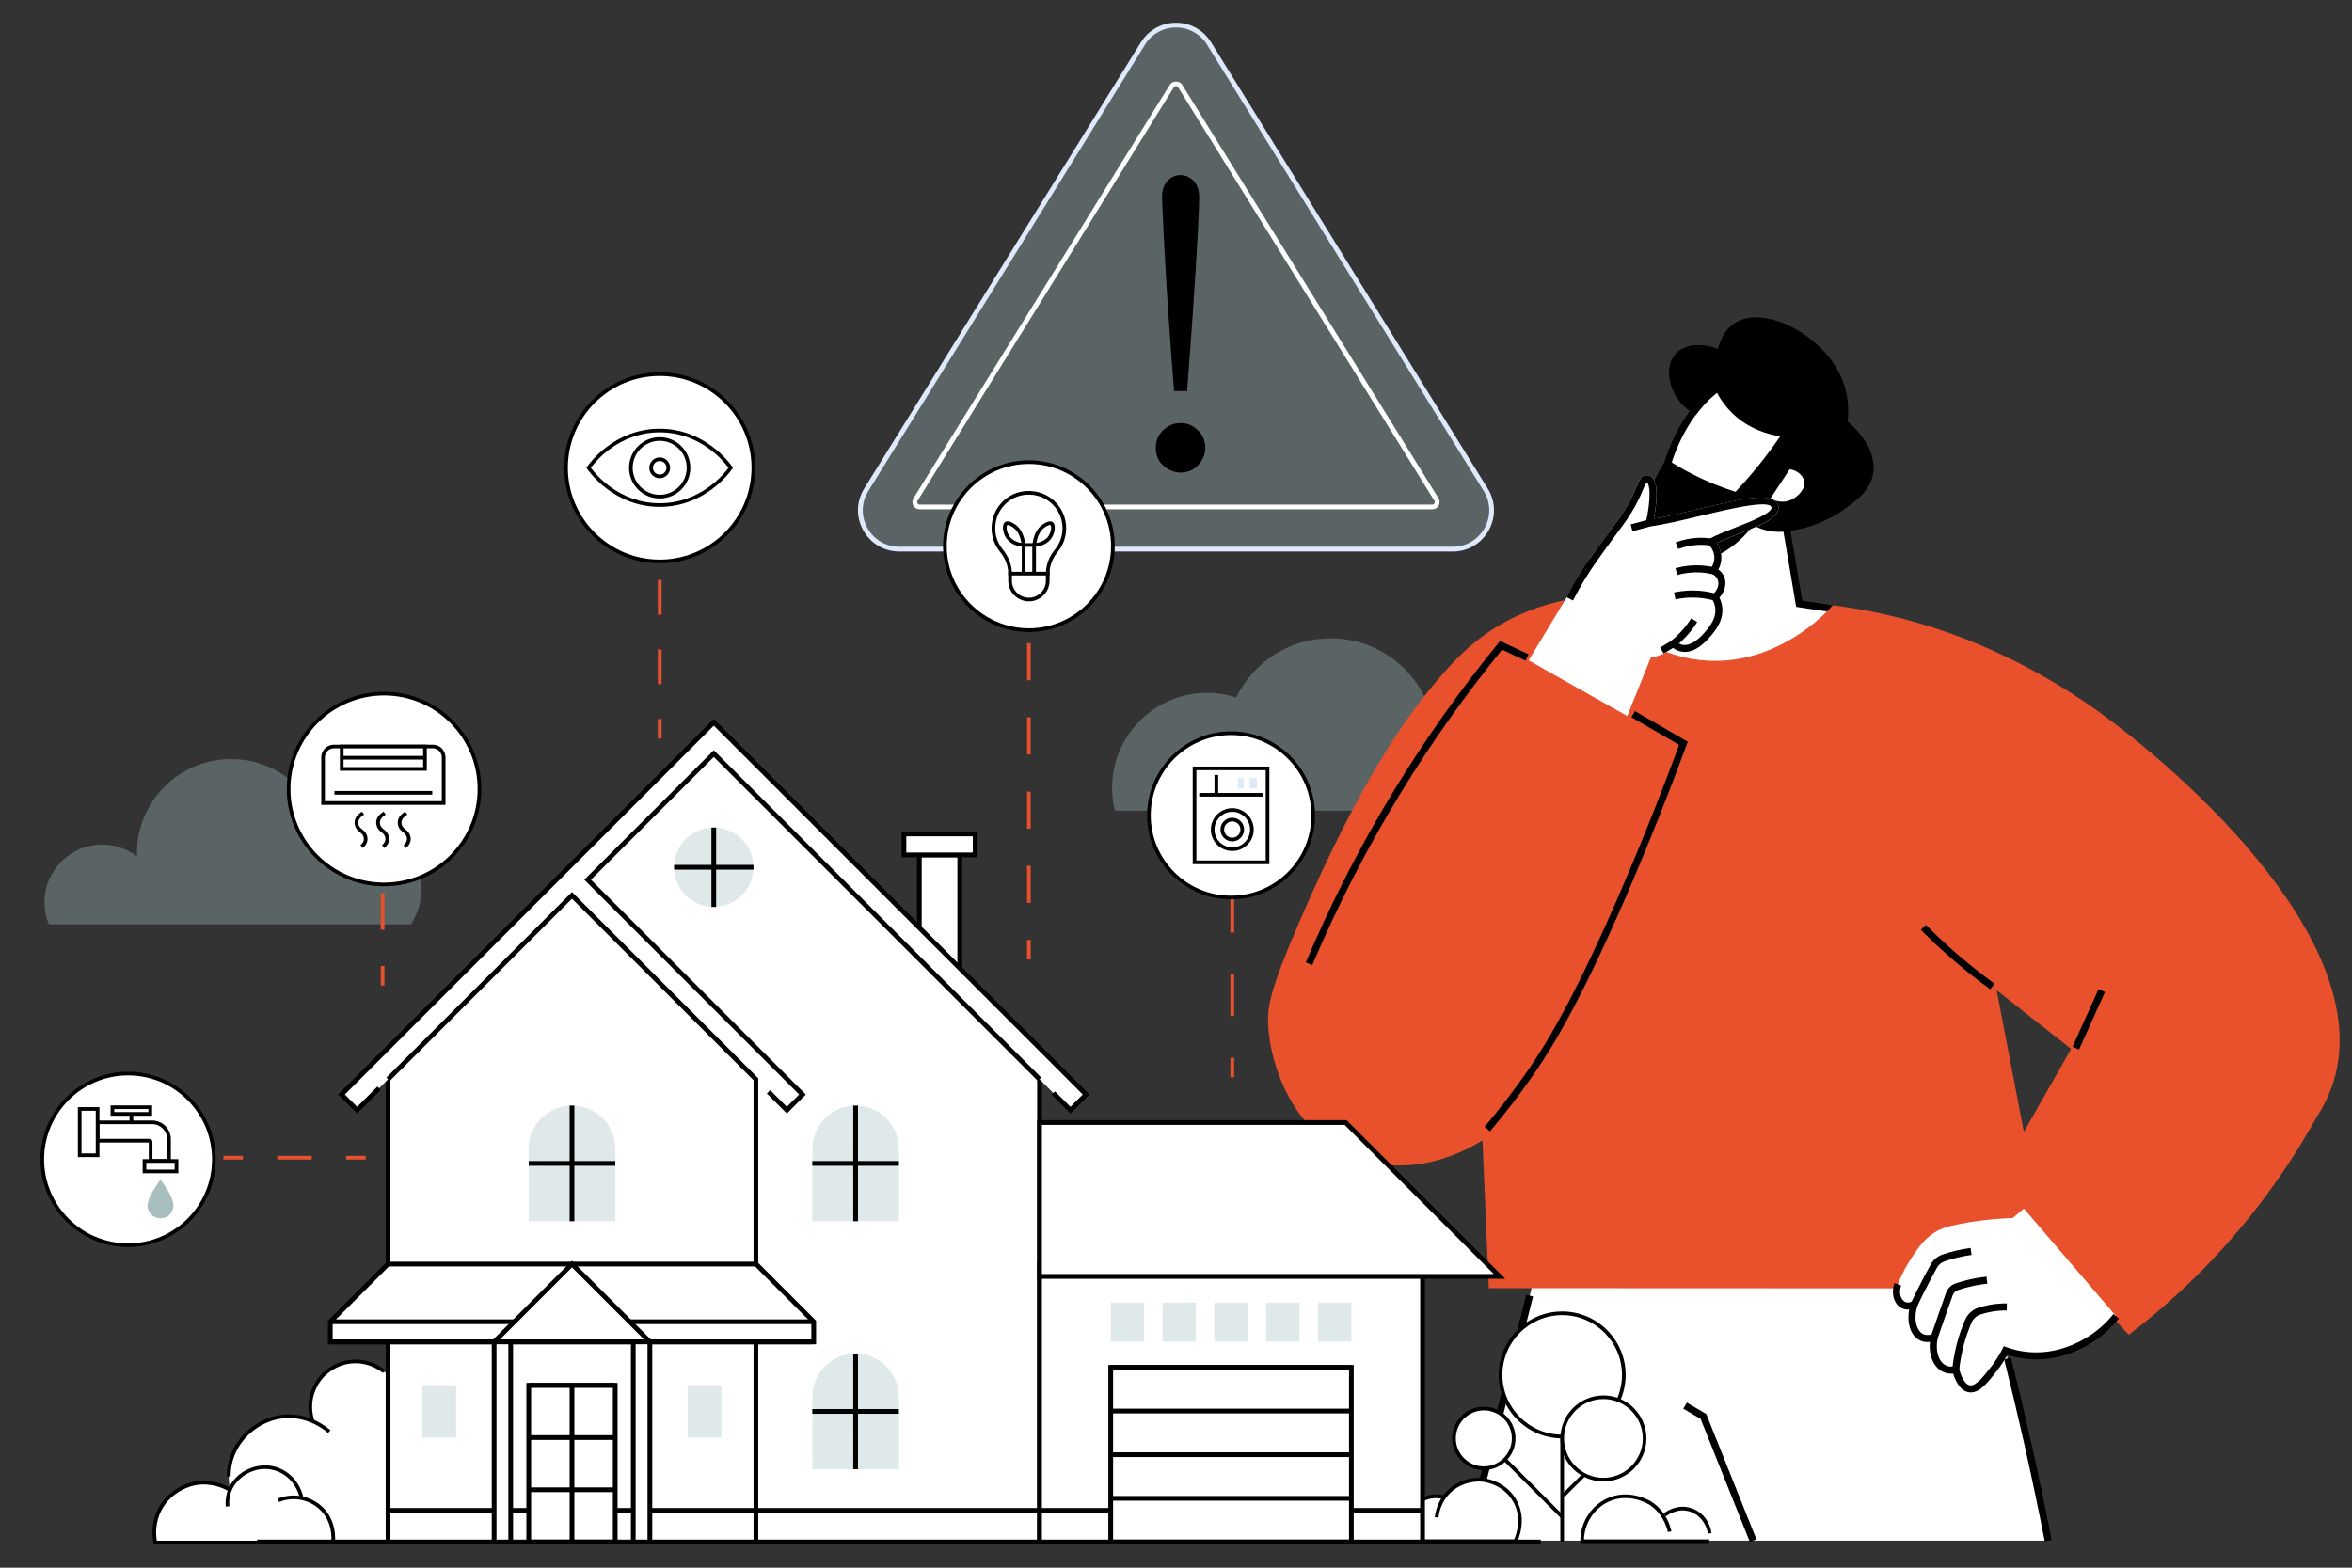 <?xml version="1.0" encoding="UTF-8"?>
<svg id="Layer_1" data-name="Layer 1" xmlns="http://www.w3.org/2000/svg" viewBox="0 0 660 440">
  <rect x="0" y="0" width="660" height="440" fill="#333333" stroke="none"/>
  <defs>
    <style>
      .cls-1 {
        fill: #fff;
      }

      .cls-2, .cls-3 {
        fill: #a7c0bf;
      }

      .cls-2, .cls-4 {
        opacity: .35;
      }

      .cls-5 {
        fill: #e9512d;
      }

      .cls-6 {
        fill: #dee9fc;
      }
    </style>
  </defs>
  <g id="Oblako" class="cls-4">
    <path class="cls-3" d="M429.35,227.53c.13-.93.22-1.87.22-2.84,0-11.13-9.03-20.16-20.16-20.16-2.38,0-4.66.43-6.78,1.19-1.42-14.9-13.97-26.56-29.25-26.56-11.65,0-21.71,6.77-26.47,16.6-2.57-.83-5.32-1.28-8.17-1.28-14.74,0-26.68,11.95-26.68,26.68,0,2.2.3,4.33.8,6.37h116.48Z"/>
  </g>
  <g id="_1105" data-name="1105">
    <g>
      <path class="cls-2" d="M320.73,12.21c-25.88,41.75-51.76,83.51-77.63,125.26-4.51,7.27.72,16.66,9.28,16.66h155.27c8.55,0,13.78-9.39,9.27-16.66-25.88-41.75-51.76-83.51-77.63-125.26-4.27-6.88-14.28-6.88-18.55,0Z"/>
      <path class="cls-6" d="M407.63,154.79h-155.27c-4.26,0-8.04-2.22-10.12-5.95-2.07-3.72-1.97-8.11.27-11.73L320.16,11.86c2.13-3.43,5.8-5.48,9.84-5.48s7.71,2.05,9.84,5.48l77.63,125.26c2.25,3.62,2.35,8.01.28,11.73-2.07,3.72-5.85,5.95-10.12,5.95ZM330,7.71c-3.57,0-6.83,1.81-8.71,4.85l-77.63,125.26c-1.99,3.21-2.08,7.09-.24,10.38,1.83,3.29,5.18,5.26,8.95,5.26h155.27c3.77,0,7.12-1.97,8.95-5.26,1.83-3.3,1.74-7.18-.24-10.38L338.71,12.56c-1.88-3.04-5.14-4.85-8.71-4.85Z"/>
    </g>
    <path class="cls-1" d="M401.93,142.95h-143.86c-.75,0-1.41-.39-1.78-1.04-.36-.65-.35-1.42.05-2.06l71.93-116.06c.75-1.21,2.71-1.2,3.46,0l71.93,116.06c.39.64.41,1.41.05,2.06-.36.65-1.03,1.04-1.78,1.04ZM330,24.16c-.25,0-.47.12-.6.33l-71.93,116.06c-.2.32-.08.6-.02.71.06.11.24.36.61.36h143.86c.37,0,.55-.25.61-.36.06-.11.18-.4-.02-.71l-71.93-116.06c-.13-.21-.35-.33-.6-.33Z"/>
    <path d="M331.3,118.73c1.89,0,3.55.72,5,2.17,1.29,1.35,1.93,2.94,1.93,4.76,0,1.32-.36,2.55-1.08,3.68-1.38,2.2-3.35,3.3-5.89,3.3-1.1,0-2.15-.27-3.16-.8-2.51-1.32-3.77-3.38-3.77-6.18,0-2.39,1.01-4.29,3.02-5.7,1.19-.82,2.51-1.23,3.96-1.23ZM329.46,109.78c-1.29-16.25-2.22-30.05-2.78-41.4-.41-7.98-.61-12.35-.61-13.11,0-1.6.39-2.94,1.18-4.01,1.01-1.42,2.36-2.12,4.06-2.12,1.19,0,2.26.41,3.21,1.23,1.32,1.13,1.98,2.78,1.98,4.95,0,4.12-.6,15.02-1.79,32.72-.47,6.76-1.01,14-1.6,21.74h-3.63Z"/>
  </g>
  <g id="_1830" data-name="1830">
    <path class="cls-1" d="M411.9,432.41h162.85c-2.64-13.49-5.66-27.46-9.12-41.84-3.74-15.53-7.71-30.4-11.83-44.57h-120.08c-7.27,28.81-14.55,57.61-21.82,86.41Z"/>
    <g>
      <path class="cls-1" d="M445.56,170.74c4.41,14.66,16.6,25.41,30.93,27.29,17.27,2.27,34.72-8.74,40.78-26.68-4.13-.63-8.26-1.26-12.39-1.89-1.2-7.1-2.4-14.2-3.6-21.31,3.4-.98,10.59-3.6,13.64-10.01,5.99-12.58-7.48-32.43-20.01-33.66-11.82-1.15-27.41,13.82-29.34,38.2-6.67,9.35-13.34,18.7-20.01,28.05Z"/>
      <path d="M481.1,199.32c-1.57,0-3.15-.1-4.74-.31-14.75-1.94-27.21-12.92-31.74-27.98l-.14-.46,20.13-28.22c1.16-13.88,6.78-25.99,15.45-33.25,4.86-4.07,10.18-6.05,14.95-5.59,6.67.65,13.93,6.29,18.5,14.37,4.2,7.42,5.04,14.97,2.31,20.69-2.77,5.81-8.65,8.78-13.42,10.28l3.33,19.74,12.85,1.96-.38,1.12c-5.61,16.63-20.76,27.66-37.11,27.66ZM446.65,170.92c4.42,14.08,16.13,24.31,29.97,26.13,16.8,2.2,33.14-8.22,39.32-24.91l-11.92-1.82-3.87-22.88.85-.24c4.5-1.29,10.41-3.98,13.02-9.48,2.41-5.06,1.57-12.12-2.25-18.87-4.19-7.42-11.01-12.8-16.96-13.38-4.29-.41-9.04,1.41-13.49,5.13-8.2,6.87-13.72,18.89-14.77,32.17l-.02.27-19.88,27.87Z"/>
    </g>
    <g>
      <path d="M475.61,115.16c1.11-1.47,2.55-3.1,4.37-4.68.74-.64,1.47-1.22,2.17-1.73.88,1.85,2.36,4.33,4.81,6.66,5.44,5.17,11.95,6.05,14.33,6.25-2.49,3.77-5.43,7.76-8.87,11.83-1.72,2.03-3.43,3.92-5.12,5.68-3.94-1.22-8.39-2.93-13.08-5.34-2.29-1.18-4.38-2.4-6.29-3.62-1.46,2.4-3.43,5.94-5.31,10.44-2.88,6.91-4.31,10.37-2.96,12.96,2.34,4.47,11.36,4.51,16.94,3.18,11.63-2.77,17.4-13.71,18.76-16.49,2.12-3.22,4.24-6.44,6.37-9.67,2.7.2,4.91,1.84,5.46,3.98.77,2.98-2.02,5.61-4.21,6.59-3.78,1.7-7.41-.76-7.62-.91-.41.84-.88,1.71-1.43,2.62-.72,1.21-1.45,2.29-2.16,3.24,1.01.62,2.65,1.45,4.84,1.87,1.92.36,3.56.27,4.66.11,3.95-.5,9.92-1.88,15.69-6.03,3.38-2.43,6.76-4.86,7.62-8.98,1.58-7.58-6.78-14.15-7.16-14.44.33-2.51.52-6.65-1.14-11.14-4.63-12.52-21.17-20.94-28.88-16.11-1.36.85-3.58,2.83-4.66,7.92-4.6-2.34-9.61-1.9-11.84.6-2.88,3.23-1.98,10.91,4.7,15.18Z"/>
      <path d="M469.93,158.54c-4.64,0-9.39-1.11-11.15-4.47-1.57-3.01-.07-6.61,2.92-13.8,1.52-3.66,3.33-7.21,5.38-10.57l.53-.86.85.54c2.01,1.28,4.1,2.48,6.21,3.57,3.94,2.03,8.09,3.74,12.33,5.09,1.59-1.68,3.16-3.43,4.65-5.2,2.8-3.31,5.46-6.8,7.9-10.39-3.51-.53-8.78-2.05-13.29-6.33-1.79-1.7-3.28-3.67-4.47-5.88-.39.3-.78.63-1.18.97-1.55,1.35-2.97,2.88-4.23,4.54l-.55.73-.77-.49c-3.65-2.34-6.06-5.91-6.6-9.81-.38-2.73.24-5.24,1.69-6.87,2.4-2.7,7.35-3.21,11.9-1.34.94-3.47,2.56-5.94,4.82-7.36,3.04-1.91,7.4-2.04,12.27-.39,6.71,2.28,14.9,8.42,18.06,16.99,1.27,3.43,1.69,7.15,1.26,11.06,1.85,1.55,8.6,7.78,7.08,15.07-.94,4.5-4.53,7.09-8.01,9.59-4.66,3.35-10.09,5.44-16.14,6.2-1.64.23-3.32.19-4.97-.12-1.54-.29-3.02-.81-4.4-1.55-3.26,4.15-8.23,8.63-15.2,10.3-1.94.46-4.4.78-6.9.78ZM468.25,131.59c-1.78,3.02-3.37,6.19-4.72,9.44-2.75,6.62-4.14,9.94-2.99,12.12,2.05,3.92,10.67,3.92,15.84,2.68,7.45-1.78,12.46-7.07,15.44-11.42.17-.25.34-.5.51-.76.29-.45.56-.88.8-1.29.51-.86.96-1.7,1.35-2.5l.51-1.04.12.08,6.12-9.3.58.04c3.08.23,5.69,2.17,6.34,4.72.94,3.66-2.42,6.69-4.76,7.74-3.12,1.4-6.12.32-7.62-.43-.23.43-.47.87-.73,1.32-.5.87-1.1,1.84-1.81,2.85,1.13.57,2.32.98,3.57,1.22,1.44.27,2.9.31,4.34.11,5.73-.72,10.86-2.69,15.25-5.85,3.32-2.38,6.45-4.63,7.23-8.38,1.46-7.04-6.71-13.39-6.8-13.45l-.46-.35.07-.57c.5-3.79.13-7.38-1.08-10.67-2.94-7.96-10.58-13.67-16.85-15.8-4.29-1.46-8.05-1.4-10.58.19-2.04,1.28-3.46,3.73-4.22,7.29l-.27,1.26-1.15-.58c-4.45-2.27-8.91-1.59-10.65.37-1.05,1.18-1.5,3.15-1.21,5.28.42,3.05,2.21,5.89,4.96,7.91,1.19-1.48,2.51-2.85,3.93-4.09.76-.66,1.51-1.26,2.24-1.78l.96-.7.51,1.07c1.15,2.42,2.7,4.57,4.59,6.37,4.84,4.6,10.68,5.73,13.73,5.99l1.66.14-.92,1.39c-2.73,4.13-5.74,8.14-8.94,11.92-1.65,1.96-3.39,3.88-5.16,5.73l-.42.44-.58-.18c-4.56-1.41-9.01-3.23-13.24-5.41-1.87-.97-3.72-2.01-5.51-3.12ZM496.77,139.97c1.19.58,3.5,1.38,5.8.34,1.88-.85,4.26-3.1,3.66-5.45-.41-1.59-2.02-2.84-4.01-3.17l-5.45,8.28Z"/>
    </g>
    <g>
      <path class="cls-5" d="M365.51,259.13c17.86-41.43,30.92-58.67,39.11-68.22,4.77-5.56,10.04-11.01,18.19-15.46,9.61-5.25,18.75-6.67,24.45-7.09,1.9,2.67,10.94,14.74,27.4,17.56,23.07,3.95,39.12-13.96,40.02-15.01,5.92.79,14.13,2.22,23.65,5,6.81,1.99,25.32,7.9,45.94,21.83,28.55,19.29,81.32,67.58,69.59,105.52-1.37,4.42-3.32,7.76-4.66,9.79-6.86,12.37-16.85,27.3-31.27,42.06-7,7.16-13.95,13.17-20.47,18.19-3.96-4.22-7.91-8.44-11.87-12.66-55.62-.02-111.25-.05-166.87-.07-.61-14.1-1.21-28.2-1.82-42.3-1.58,1.14-17.59,12.32-35.48,5.91-17.18-6.15-23.78-24.11-24.56-35.93-.36-5.52.5-10.24,8.64-29.11ZM567.45,320.53c5-8.79,10.01-17.59,15.01-26.38-7.88-6.22-15.77-12.43-23.65-18.65,2.88,15.01,5.76,30.02,8.64,45.03Z"/>
      <path class="cls-5" d="M597.36,374.62l-12.19-13-167.39-.07-1.78-41.49c-4.76,3.01-19.15,10.69-34.9,5.04-18.42-6.6-24.52-26.23-25.21-36.8-.37-5.5.38-10.22,8.72-29.56,17.65-40.93,30.86-58.68,39.27-68.47,5.43-6.33,10.65-11.41,18.47-15.69,7.54-4.12,15.9-6.54,24.85-7.21l.56-.04.32.45c3.07,4.31,11.83,14.6,26.76,17.16,22.71,3.9,38.45-13.92,39.11-14.68l.35-.4.53.07c8.02,1.07,16.02,2.76,23.8,5.03,11.02,3.22,27.98,9.64,46.21,21.96,23.69,16,82.43,66.36,69.98,106.63-1.09,3.51-2.69,6.89-4.78,10.04-8.55,15.43-19.13,29.66-31.39,42.21-6.38,6.53-13.3,12.68-20.57,18.28l-.71.55ZM419.67,359.57l166.35.07,11.55,12.32c6.94-5.4,13.55-11.3,19.65-17.55,12.14-12.42,22.61-26.51,31.11-41.85,2.02-3.06,3.55-6.27,4.58-9.6,12.1-39.12-45.85-88.63-69.2-104.41-18.02-12.17-34.78-18.52-45.66-21.7-7.51-2.2-15.24-3.84-22.99-4.9-2.62,2.84-18.38,18.74-40.58,14.93-15.15-2.59-24.22-12.76-27.71-17.5-8.46.7-16.36,3.04-23.5,6.93-7.56,4.13-12.63,9.08-17.92,15.24-8.32,9.7-21.41,27.29-38.95,67.97h0c-8.17,18.95-8.91,23.47-8.56,28.65.67,10.08,6.45,28.81,23.91,35.07,17.26,6.18,32.84-4.54,34.56-5.78l1.49-1.07,1.85,43.19ZM566.98,323.35l-9.65-50.26,26.4,20.82-16.75,29.45ZM560.28,277.92l7.64,39.79,13.26-23.31-20.9-16.48Z"/>
    </g>
    <g>
      <path class="cls-1" d="M567.9,339.18c8.64,10.08,17.28,20.16,25.92,30.25-2.89,3.58-5.92,5.72-7.96,6.94-1.9,1.13-8.81,5.11-17.74,3.98-2.25-.29-4.08-.83-5.34-1.28-.67,1.33-1.69,3.11-3.18,5.03-2.4,3.1-4.74,6.12-7.05,5.69-2.48-.46-3.58-4.65-3.75-5.34-1.61.32-2.67-.07-3.16-.31-2.44-1.17-3.75-4.75-2.87-8.79-1.94.66-3.14.18-3.52,0-2.33-1.1-3.54-4.93-2.12-9.2-.4.18-1.73.72-2.96.16-1.64-.75-2.56-3.24-1.62-5.85,1.32-3.36,2.83-5.9,3.98-7.62,1.83-2.72,3.44-5.12,6.37-6.94,1.86-1.15,3.59-1.67,6.59-2.27,3.59-.73,8.77-1.53,15.31-1.77,1.04-.89,2.07-1.78,3.11-2.66Z"/>
      <g>
        <path class="cls-1" d="M430.32,184.99c5.69-9.4,11.37-18.8,17.06-28.2,1.88-2.6,4.36-6.01,7.28-10.01,6.1-8.34,5.57-12.39,7.5-12.39,1.82,0,2.4,4.39.68,12.39,11.75-1.52,33.88-9.44,35.25-4.55.57,3.64-11.98,6.59-17.96,9.89.3.29,1.89,1.84,1.93,4.32.03,1.96-.93,3.33-1.25,3.75.46.21,1.51.77,2.05,1.93.77,1.68.17,3.92-1.59,5.46.38.63.86,1.6,1.02,2.84.44,3.29-1.65,5.85-2.73,7.16-.9,1.1-4.18,5.11-7.73,4.32-1.03-.23-1.79-.79-2.27-1.25-.76.6-1.81,1.32-3.18,1.93-1.5.67-2.86.97-3.87,1.12-2.12,5.27-4.24,10.55-6.36,15.82-8.6-4.85-17.21-9.7-25.81-14.55Z"/>
        <path class="cls-1" d="M456.63,200.96l-27.68-15.61,17.58-29.07c1.93-2.67,4.41-6.08,7.33-10.08,3.2-4.38,4.51-7.49,5.38-9.56.82-1.95,1.37-3.24,2.92-3.24.45,0,1.1.14,1.66.83,1.67,2.06,1.01,7.53.27,11.37,3.66-.58,8.19-1.67,12.58-2.72,13.14-3.16,21.26-4.89,22.37-.91.53,3.32-4.87,5.43-11.12,7.86-2.18.85-4.43,1.72-6.23,2.6.65.9,1.32,2.25,1.35,4,.02,1.43-.4,2.6-.85,3.43.56.41,1.17,1.01,1.56,1.85.87,1.89.35,4.28-1.26,6.05.4.81.66,1.66.78,2.53.49,3.72-1.83,6.56-2.94,7.92-3.03,3.7-5.95,5.28-8.71,4.66-.74-.16-1.43-.49-2.09-.96-.86.61-1.78,1.14-2.75,1.58-1.14.51-2.34.88-3.56,1.1l-6.58,16.35ZM431.7,184.63l23.94,13.5,6.16-15.31.56-.08c1.24-.18,2.46-.53,3.61-1.04,1.06-.47,2.06-1.08,2.97-1.8l.67-.53.63.58c.56.53,1.18.87,1.82,1.01,1.34.29,3.61-.15,6.75-3.98,1.01-1.24,2.9-3.54,2.51-6.41-.11-.85-.41-1.68-.89-2.46l-.43-.71.63-.55c1.4-1.22,1.95-2.99,1.34-4.3-.38-.82-1.14-1.26-1.56-1.45l-1.13-.51.75-.99c.4-.53,1.07-1.64,1.05-3.14-.03-1.97-1.25-3.27-1.62-3.62l-.99-.93,1.19-.66c2.05-1.13,4.85-2.22,7.56-3.28,4.04-1.58,10.16-3.96,9.9-5.6-.63-2.22-12.27.57-19.98,2.42-5.01,1.2-10.19,2.45-14.16,2.96l-1.39.18.3-1.37c1.55-7.23.99-10.38.4-11.1-.38-.13-.8.94-1.22,1.94-.85,2.02-2.27,5.39-5.61,9.95-2.92,3.99-5.39,7.4-7.28,10l-16.48,27.26Z"/>
      </g>
    </g>
    <g>
      <path d="M553.02,390.81c-.21,0-.43-.02-.65-.06-2.43-.45-3.71-3.35-4.29-5.22-1.04.07-2.02-.1-2.87-.5-2.63-1.26-4.03-4.59-3.64-8.4-1.3.15-2.23-.15-2.74-.39-2.63-1.24-3.83-4.82-3.08-8.71-.63.06-1.31-.01-1.99-.32-2.26-1.03-3.2-4.15-2.14-7.09l1.86.67c-.76,2.11-.04,4.09,1.11,4.62.8.37,1.77,0,2.14-.16l2.05-.92-.71,2.13c-1.28,3.86-.16,7.16,1.61,7.99.42.19,1.34.45,2.78-.04l1.66-.56-.38,1.71c-.75,3.45.22,6.68,2.33,7.69.71.34,1.58.41,2.54.22l.92-.18.23.91c.49,1.96,1.56,4.35,2.97,4.61,1.7.37,4.04-2.67,6.08-5.31,1.18-1.52,2.21-3.15,3.09-4.88l.39-.77.82.29c1.68.59,3.4,1.01,5.14,1.23,5.74.74,11.66-.6,17.11-3.85,2.92-1.74,5.51-3.99,7.7-6.71l1.54,1.24c-2.34,2.9-5.1,5.31-8.22,7.16-5.83,3.48-12.18,4.9-18.36,4.11-1.6-.2-3.18-.56-4.74-1.05-.84,1.56-1.81,3.05-2.89,4.43-2.43,3.14-4.73,6.11-7.36,6.11Z"/>
      <path d="M466.88,183.45l-1.02-1.69,3.82-2.32.55.51c.56.53,1.18.87,1.82,1.01,1.34.29,3.61-.15,6.75-3.98,1.01-1.24,2.9-3.54,2.51-6.41-.11-.85-.41-1.68-.89-2.46l-.43-.71.63-.55c1.4-1.22,1.95-2.99,1.34-4.3-.38-.82-1.14-1.26-1.56-1.45l-1.13-.51.75-.99c.4-.53,1.07-1.64,1.05-3.14-.03-1.97-1.25-3.27-1.62-3.62l-.99-.93,1.19-.66c2.05-1.13,4.85-2.22,7.56-3.28,4.04-1.58,10.16-3.96,9.9-5.6-.63-2.22-12.27.57-19.98,2.42-5.01,1.2-10.19,2.45-14.16,2.96l-1.39.18.3-1.37c1.55-7.23.99-10.38.4-11.1-.38-.13-.8.94-1.22,1.94-.85,2.02-2.27,5.39-5.61,9.95l-2.32,3.17c-1.83,2.5-3,4.09-4.95,6.83-2.47,3.46-4.74,7.22-6.77,11.19l-1.76-.9c2.07-4.05,4.4-7.9,6.92-11.44,1.95-2.74,3.13-4.34,4.97-6.85l2.32-3.17c3.2-4.38,4.51-7.49,5.38-9.56.82-1.95,1.37-3.24,2.92-3.24.45,0,1.1.14,1.66.83,1.67,2.06,1.01,7.53.27,11.37,3.66-.58,8.19-1.67,12.58-2.72,13.14-3.16,21.26-4.89,22.37-.91.53,3.32-4.87,5.43-11.12,7.86-2.18.85-4.43,1.72-6.23,2.6.65.9,1.32,2.25,1.35,4,.02,1.43-.4,2.6-.85,3.43.56.41,1.17,1.01,1.56,1.85.87,1.89.35,4.28-1.26,6.05.4.81.66,1.66.78,2.53.49,3.72-1.83,6.56-2.94,7.92-3.03,3.7-5.95,5.28-8.71,4.66-.76-.17-1.48-.51-2.15-1l-2.58,1.57Z"/>
      <path d="M368.24,270.88l-1.82-.77c7.12-16.81,15.56-33.23,25.08-48.8,8.69-14.19,18.43-27.92,28.96-40.81l.49-.6,7.97,3.74-.84,1.79-6.58-3.08c-10.29,12.65-19.81,26.1-28.31,40-9.48,15.48-17.87,31.81-24.95,48.53Z"/>
      <path d="M418.11,317.53l-1.51-1.28c4.23-4.99,8.26-10.24,12-15.62,5.61-8.07,13.82-21.5,27.65-53.95,5.25-12.32,10.27-24.97,14.93-37.61l-13.38-7.77.99-1.71,14.82,8.6-.29.78c-4.75,12.92-9.88,25.87-15.25,38.48-13.89,32.62-22.18,46.15-27.84,54.3-3.77,5.42-7.84,10.73-12.11,15.77Z"/>
      <path d="M558.49,277.66c-3.39-2.45-6.71-5.07-9.87-7.77-3.3-2.82-6.54-5.82-9.61-8.92l1.41-1.39c3.04,3.07,6.23,6.03,9.49,8.81,3.13,2.67,6.41,5.26,9.75,7.68l-1.16,1.6Z"/>
      <rect x="577.24" y="285.09" width="17.71" height="1.98" transform="translate(84.14 702.47) rotate(-65.69)"/>
      <path d="M538.02,366.56l-1.79-.85c1.2-2.51,2.45-5.01,3.73-7.44.61-1.16,1.23-2.29,1.84-3.4.71-1.3,1.88-2.27,3.28-2.75,1.17-.4,2.38-.76,3.59-1.05,1.43-.35,2.88-.62,4.31-.81l.26,1.96c-1.36.18-2.74.45-4.1.78-1.16.28-2.31.62-3.42,1-.94.32-1.72.97-2.2,1.84-.61,1.1-1.21,2.22-1.82,3.37-1.27,2.4-2.51,4.88-3.7,7.36Z"/>
      <path d="M543.71,375.65l-1.87-.64c.71-2.08,1.43-4.17,2.16-6.26.69-1.97,1.38-3.92,2.07-5.87.46-1.29,1.47-2.28,2.76-2.7,1.01-.34,2.09-.65,3.26-.93,1.77-.43,3.57-.74,5.36-.93l.21,1.97c-1.7.18-3.42.48-5.1.89-1.11.27-2.15.57-3.1.89-.71.23-1.27.78-1.52,1.49-.69,1.94-1.38,3.89-2.07,5.85-.73,2.09-1.45,4.17-2.16,6.25Z"/>
      <path d="M549.79,384.53l-1.97-.2c.26-2.54.73-5.08,1.39-7.55.59-2.18,1.34-4.33,2.23-6.39.69-1.59,2.06-2.82,3.76-3.37,1.12-.36,2.28-.65,3.44-.84,1.49-.26,3-.36,4.5-.36l-.03,1.98c-1.38,0-2.77.09-4.14.33-1.07.19-2.14.45-3.17.78-1.16.37-2.09,1.2-2.55,2.27-.85,1.98-1.58,4.04-2.14,6.12-.64,2.36-1.09,4.8-1.34,7.23Z"/>
      <rect x="457.75" y="146.48" width="5.18" height="1.98" transform="translate(-22.58 126.27) rotate(-15.25)"/>
      <path d="M470.92,154.08l-.7-1.85c2.01-.75,4.1-1.18,6.22-1.27,1.28-.06,2.56.01,3.83.2l-.29,1.96c-1.14-.17-2.3-.23-3.45-.18-1.91.08-3.8.47-5.61,1.15Z"/>
      <path d="M470.69,161.39l-.53-1.91c2.23-.62,4.53-.89,6.82-.79,1.36.06,2.73.24,4.05.55l-.45,1.93c-1.2-.28-2.44-.45-3.68-.51-2.08-.09-4.18.15-6.21.72Z"/>
      <path d="M481,168.55c-.98-.27-1.98-.48-2.98-.62-2.58-.36-5.23-.26-7.85.29l-.41-1.94c2.85-.59,5.71-.7,8.53-.32,1.09.15,2.18.38,3.24.67l-.53,1.9Z"/>
      <path d="M470.17,181.44l-1.24-1.54c.97-.78,1.89-1.64,2.74-2.56,1.08-1.16,2.06-2.44,2.92-3.8l1.67,1.06c-.92,1.46-1.98,2.84-3.14,4.09-.92.99-1.91,1.91-2.95,2.75Z"/>
      <polygon points="491.03 432.78 477.21 398.23 472.35 395.37 473.35 393.66 478.8 396.87 478.92 397.18 492.87 432.05 491.03 432.78"/>
      <rect x="385.13" y="397.06" width="70.89" height="1.98" transform="translate(-68.34 708.35) rotate(-75.83)"/>
      <path d="M573.78,432.6c-1.83-9.33-3.8-18.72-5.88-27.91-1.74-7.74-3.6-15.54-5.51-23.17l1.91-.48c1.92,7.64,3.78,15.45,5.53,23.21,2.08,9.21,4.06,18.62,5.89,27.97l-1.94.38Z"/>
    </g>
  </g>
  <g id="Oblako-2" data-name="Oblako" class="cls-4">
    <path class="cls-3" d="M115.35,259.42c1.86-2.98,2.96-6.5,2.96-10.28,0-10.74-8.71-19.45-19.45-19.45-3.14,0-6.1.76-8.73,2.09-3.29-10.84-13.36-18.73-25.28-18.73-14.59,0-26.42,11.83-26.42,26.42,0,.3.01.61.02.91-2.72-2.07-6.1-3.31-9.78-3.31-8.94,0-16.19,7.25-16.19,16.19,0,2.19.44,4.27,1.22,6.17h101.64Z"/>
  </g>
  <g id="Kust">
    <path class="cls-1" d="M131.84,411.77s-.05,0-.08,0c.05-.54.08-1.08.08-1.64,0-9.34-7.57-16.91-16.91-16.91-.86,0-1.7.09-2.53.21-.69-6.36-6.08-11.32-12.63-11.32-7.02,0-12.71,5.69-12.71,12.7,0,1.4.23,2.74.65,4-2.03-.87-4.27-1.35-6.62-1.35-9.34,0-16.91,7.57-16.91,16.91,0,1.25.14,2.46.4,3.63-.02.05-.05.09-.07.14-2.12-1.3-4.6-2.05-7.27-2.05-7.72,0-13.97,6.26-13.97,13.97,0,.93.1,1.85.27,2.73h49.92c12.24,0,24.48,0,36.72,0,.02,0,.04,0,.06,0h3.01v.02c5.17-.7,9.16-5.12,9.16-10.48,0-5.85-4.74-10.58-10.58-10.58Z"/>
    <g>
      <path d="M93.46,433.45h-50.31l-.08-.41c-.38-1.92-.71-5.73,1.34-9.67,3.18-6.08,9.49-7.4,10.2-7.53,4.58-.84,8.25.76,10.03,1.79l-.51.89c-1.33-.77-4.9-2.48-9.33-1.66-.66.12-6.53,1.35-9.48,7-1.77,3.39-1.63,6.69-1.32,8.58h49.46v1.03Z"/>
      <path d="M132.35,411.81l-1.02-.07c.08-1.03.05-2.07-.07-3.1-.11-.87-1.23-8.65-8.08-12.67-4.22-2.47-8.52-2.34-10.71-2.04l-.14-1.02c2.32-.32,6.88-.46,11.36,2.17,7.13,4.18,8.4,11.92,8.58,13.43.13,1.09.16,2.2.08,3.3Z"/>
      <path d="M93.46,433.45v-1.03h38.38c1.08-.02,4.84-.32,7.59-3.47,2.24-2.56,2.48-5.47,2.48-6.6,0-2.89-1.25-5.01-2-6.01-.65-.87-2.51-2.99-5.69-3.77-1.2-.29-3.61-.62-6.26.48-2.77,1.15-4.25,3.21-4.89,4.33l-.89-.51c.7-1.24,2.33-3.51,5.39-4.78,2.92-1.21,5.57-.85,6.89-.53,3.5.86,5.55,3.19,6.26,4.15.82,1.11,2.2,3.44,2.21,6.62,0,1.25-.27,4.46-2.73,7.28-3.03,3.47-7.16,3.8-8.36,3.82h-38.38Z"/>
      <path d="M87.22,398.98c-.55-1.67-.76-3.4-.63-5.13.31-4.12,2.5-6.92,3.42-7.94.92-1.01,4.36-4.31,9.75-4.31h0c4.03,0,6.94,1.85,8.32,2.95l-.64.8c-1.27-1.02-3.96-2.73-7.68-2.73h0c-4.97,0-8.14,3.04-8.99,3.97-.85.93-2.87,3.52-3.16,7.32-.12,1.59.08,3.19.58,4.73l-.98.32Z"/>
      <path d="M63.68,414.39c0-2.28.42-4.47,1.25-6.49,2.47-5.97,8.39-10.34,14.75-10.87,6.56-.53,11.31,2.89,13.05,4.39l-.67.78c-1.64-1.42-6.12-4.65-12.3-4.14-5.98.5-11.56,4.61-13.88,10.24-.78,1.9-1.18,3.96-1.18,6.1h-1.03Z"/>
      <path d="M93.97,433l-1.02-.12c.1-.9.45-5.58-3.06-9.05-2.56-2.54-5.65-2.98-6.86-3.06-1.58-.09-3.21.18-4.71.79l-.39-.95c1.64-.67,3.43-.97,5.16-.86,1.33.08,4.72.57,7.53,3.35,3.85,3.81,3.47,8.92,3.36,9.9Z"/>
      <path d="M63.35,422.85c-.17-1.99.18-3.91,1.01-5.55,2.31-4.57,7.99-7.03,12.94-5.61,3.92,1.13,6.93,4.45,7.85,8.68l-1,.22c-.84-3.86-3.58-6.89-7.14-7.92-5.01-1.44-9.91,1.45-11.74,5.08-.74,1.47-1.06,3.2-.91,5.01l-1.02.09Z"/>
    </g>
  </g>
  <g id="Derevo">
    <g>
      <rect x="437.85" y="385.89" width="1.03" height="46.71"/>
      <polygon points="438.03 426.1 416.01 404.08 416.74 403.35 438.76 425.37 438.03 426.1"/>
      <rect x="436.19" y="413.68" width="16.1" height="1.03" transform="translate(-162.79 434.81) rotate(-44.94)"/>
    </g>
    <g>
      <g>
        <path class="cls-1" d="M455.66,385.89c0,9.55-7.74,17.29-17.29,17.29s-17.29-7.74-17.29-17.29,7.74-17.29,17.29-17.29,17.29,7.74,17.29,17.29Z"/>
        <path d="M438.37,403.7c-9.82,0-17.81-7.99-17.81-17.81s7.99-17.81,17.81-17.81,17.81,7.99,17.81,17.81-7.99,17.81-17.81,17.81ZM438.37,369.11c-9.25,0-16.78,7.53-16.78,16.78s7.53,16.78,16.78,16.78,16.78-7.53,16.78-16.78-7.53-16.78-16.78-16.78Z"/>
      </g>
      <g>
        <circle class="cls-1" cx="416.38" cy="403.71" r="8.37"/>
        <path d="M416.38,412.6c-4.9,0-8.89-3.99-8.89-8.89s3.99-8.89,8.89-8.89,8.89,3.99,8.89,8.89-3.99,8.89-8.89,8.89ZM416.38,395.85c-4.33,0-7.86,3.53-7.86,7.86s3.53,7.86,7.86,7.86,7.86-3.53,7.86-7.86-3.53-7.86-7.86-7.86Z"/>
      </g>
      <g>
        <path class="cls-1" d="M461.49,403.71c0,6.39-5.18,11.56-11.56,11.56s-11.56-5.18-11.56-11.56,5.18-11.56,11.56-11.56,11.56,5.18,11.56,11.56Z"/>
        <path d="M449.93,415.79c-6.66,0-12.07-5.42-12.07-12.07s5.42-12.07,12.07-12.07,12.07,5.42,12.07,12.07-5.42,12.07-12.07,12.07ZM449.93,392.67c-6.09,0-11.05,4.96-11.05,11.05s4.96,11.05,11.05,11.05,11.05-4.96,11.05-11.05-4.96-11.05-11.05-11.05Z"/>
      </g>
    </g>
  </g>
  <g id="Kust-2" data-name="Kust">
    <path class="cls-1" d="M425.21,432.6c.89-1.65,1.4-3.55,1.4-5.56,0-6.5-5.27-11.77-11.77-11.77-3.94,0-7.42,1.95-9.56,4.92-.7-.19-1.44-.31-2.21-.31-4.59,0-8.31,3.72-8.31,8.31,0,1.61.47,3.12,1.26,4.39h29.19Z"/>
    <path d="M425.53,433.11h-29.79l-.15-.25c-.61-1.01-1.59-3.09-1.27-5.74.09-.71.7-4.37,4.16-6.45,2.7-1.62,5.45-1.26,6.55-1.01.25-.34.53-.67.84-1,3.78-4.05,8.82-3.95,9.79-3.88.65.05,6.44.59,9.64,5.83,3.59,5.88.5,11.95.37,12.2l-.14.28ZM396.32,432.08h28.57c.55-1.22,2.46-6.14-.46-10.92-2.94-4.8-8.24-5.3-8.84-5.34-.54-.04-5.43-.24-8.97,3.55-2.22,2.38-2.82,5.14-2.98,6.57l-1.02-.11c.13-1.18.54-3.2,1.79-5.23-1.14-.19-3.29-.3-5.4.96-3.05,1.84-3.6,5.07-3.67,5.7-.26,2.14.44,3.87.98,4.83Z"/>
  </g>
  <g id="Kust-3" data-name="Kust">
    <path class="cls-1" d="M479.64,432.6c.1-.48.15-.99.15-1.5,0-4.26-3.45-7.71-7.71-7.71-2.07,0-3.95.82-5.34,2.16-2.21-3.4-6.04-5.66-10.4-5.66-6.85,0-12.4,5.55-12.4,12.4,0,.1.01.2.02.31h35.68Z"/>
    <g>
      <path d="M479.65,433.11h-36.19v-.51c-.04-5.13,2.87-9.84,7.39-11.99,6.43-3.05,12.48.81,12.54.86,4.06,2.64,5.29,6.7,5.63,8.32l-1.01.21c-.32-1.5-1.45-5.25-5.19-7.68-.06-.04-5.62-3.6-11.54-.79-4.01,1.91-6.64,6.01-6.8,10.54h35.16v1.03Z"/>
      <path d="M479.25,430.45c-.43-3.06-2.61-5.6-5.42-6.32-3.37-.86-6.1,1.25-6.4,1.49l-.64-.8c.56-.45,3.53-2.65,7.3-1.69,3.26.84,5.69,3.65,6.18,7.17l-1.02.14Z"/>
    </g>
  </g>
  <g id="Linii">
    <g>
      <rect class="cls-5" x="106.86" y="214.73" width="1.03" height="5.48"/>
      <path class="cls-5" d="M107.89,260.94h-1.03v-10.19h1.03v10.19ZM107.89,240.57h-1.03v-10.19h1.03v10.19Z"/>
      <rect class="cls-5" x="106.86" y="271.13" width="1.03" height="5.48"/>
    </g>
    <g>
      <rect class="cls-5" x="184.61" y="128.02" width="1.03" height="5.48"/>
      <path class="cls-5" d="M185.64,192.02h-1.03v-9.75h1.03v9.75ZM185.64,172.52h-1.03v-9.76h1.03v9.76ZM185.64,153.01h-1.03v-9.75h1.03v9.75Z"/>
      <rect class="cls-5" x="184.61" y="201.78" width="1.03" height="5.48"/>
    </g>
    <g>
      <rect class="cls-5" x="288.2" y="164.63" width="1.03" height="5.48"/>
      <path class="cls-5" d="M289.23,253.4h-1.03v-10.41h1.03v10.41ZM289.23,232.58h-1.03v-10.41h1.03v10.41ZM289.23,211.76h-1.03v-10.41h1.03v10.41ZM289.23,190.93h-1.03v-10.41h1.03v10.41Z"/>
      <rect class="cls-5" x="288.2" y="263.82" width="1.03" height="5.48"/>
    </g>
    <g>
      <rect class="cls-5" x="345.28" y="232.83" width="1.03" height="5.48"/>
      <path class="cls-5" d="M346.3,285.17h-1.03v-11.71h1.03v11.71ZM346.3,261.74h-1.03v-11.72h1.03v11.72Z"/>
      <rect class="cls-5" x="345.28" y="296.88" width="1.03" height="5.48"/>
    </g>
    <g>
      <rect class="cls-5" x="62.69" y="324.42" width="5.48" height="1.03"/>
      <rect class="cls-5" x="77.82" y="324.42" width="9.66" height="1.03"/>
      <rect class="cls-5" x="97.15" y="324.42" width="5.48" height="1.03"/>
    </g>
  </g>
  <g id="Glaz">
    <g>
      <circle class="cls-1" cx="185.12" cy="131.29" r="26.29" transform="translate(-34.08 72.47) rotate(-20.32)"/>
      <path d="M185.12,158.09c-14.78,0-26.8-12.02-26.8-26.8s12.02-26.8,26.8-26.8,26.8,12.02,26.8,26.8-12.02,26.8-26.8,26.8ZM185.12,105.52c-14.21,0-25.77,11.56-25.77,25.77s11.56,25.77,25.77,25.77,25.77-11.56,25.77-25.77-11.56-25.77-25.77-25.77Z"/>
    </g>
    <g id="Glaz-2" data-name="Glaz">
      <g>
        <path class="cls-1" d="M205.07,131.29c-.59.86-7.49,10.46-19.95,10.46s-19.36-9.6-19.95-10.46c.59-.85,7.49-10.46,19.95-10.46s19.36,9.6,19.95,10.46Z"/>
        <path d="M185.12,142.26c-12.62,0-19.62-9.59-20.37-10.68l-.2-.29.2-.29c.76-1.09,7.75-10.68,20.37-10.68s19.62,9.59,20.37,10.68l.2.29-.2.29c-.76,1.09-7.75,10.68-20.37,10.68ZM165.8,131.29c1.39,1.88,7.98,9.95,19.32,9.95s17.93-8.06,19.32-9.95c-1.39-1.88-7.98-9.95-19.32-9.95s-17.93,8.06-19.32,9.95Z"/>
      </g>
      <g>
        <circle class="cls-1" cx="185.12" cy="131.29" r="8.09"/>
        <path d="M185.12,139.9c-4.74,0-8.6-3.86-8.6-8.6s3.86-8.6,8.6-8.6,8.6,3.86,8.6,8.6-3.86,8.6-8.6,8.6ZM185.12,123.72c-4.18,0-7.58,3.4-7.58,7.58s3.4,7.58,7.58,7.58,7.58-3.4,7.58-7.58-3.4-7.58-7.58-7.58Z"/>
      </g>
      <g>
        <path class="cls-1" d="M187.53,131.29c0,1.33-1.08,2.41-2.41,2.41s-2.41-1.08-2.41-2.41,1.08-2.41,2.41-2.41,2.41,1.08,2.41,2.41Z"/>
        <path d="M185.12,134.22c-1.61,0-2.92-1.31-2.92-2.92s1.31-2.92,2.92-2.92,2.92,1.31,2.92,2.92-1.31,2.92-2.92,2.92ZM185.12,129.4c-1.05,0-1.9.85-1.9,1.9s.85,1.9,1.9,1.9,1.9-.85,1.9-1.9-.85-1.9-1.9-1.9Z"/>
      </g>
    </g>
  </g>
  <g id="Lampochka">
    <g>
      <path class="cls-1" d="M312.29,153.29c0,13.02-10.56,23.58-23.58,23.58s-23.58-10.56-23.58-23.58,10.56-23.58,23.58-23.58,23.58,10.56,23.58,23.58Z"/>
      <path d="M288.72,177.38c-13.28,0-24.09-10.81-24.09-24.09s10.81-24.09,24.09-24.09,24.09,10.81,24.09,24.09-10.81,24.09-24.09,24.09ZM288.72,130.22c-12.72,0-23.06,10.35-23.06,23.06s10.35,23.06,23.06,23.06,23.06-10.35,23.06-23.06-10.35-23.06-23.06-23.06Z"/>
    </g>
    <g id="Lampochka-2" data-name="Lampochka">
      <g>
        <path class="cls-1" d="M298.67,148.26c0-6.15-5.58-11-11.96-9.76-3.96.77-7.12,4.02-7.8,8-.53,3.06.35,5.91,2.08,8.04,1.5,1.84,2.44,4.07,2.44,6.44v.02h10.56v-.02c0-2.37.93-4.59,2.43-6.42,1.4-1.71,2.25-3.9,2.25-6.29Z"/>
        <path d="M294,161.51h-11.07v-.51c0-2.16-.8-4.27-2.33-6.14-1.94-2.38-2.72-5.38-2.19-8.45.73-4.22,4.03-7.6,8.21-8.41,3.14-.61,6.33.19,8.75,2.18,2.42,2,3.81,4.94,3.81,8.08,0,2.41-.84,4.76-2.36,6.61-1.51,1.85-2.31,3.96-2.31,6.1v.51l-.51.02ZM283.94,160.49h9.56c.12-2.22.99-4.37,2.53-6.26,1.37-1.68,2.13-3.79,2.13-5.96,0-2.83-1.25-5.49-3.44-7.29-2.19-1.8-5.07-2.52-7.9-1.97-3.77.73-6.74,3.78-7.4,7.58-.48,2.77.22,5.48,1.97,7.63,1.56,1.91,2.43,4.07,2.55,6.27Z"/>
      </g>
      <g>
        <path class="cls-1" d="M294,161h-10.56v1.99c0,2.92,2.36,5.28,5.28,5.28h0c2.92,0,5.28-2.36,5.28-5.28v-1.99Z"/>
        <path d="M288.72,168.78c-3.19,0-5.79-2.6-5.79-5.79v-2.5h11.59v2.5c0,3.2-2.6,5.79-5.79,5.79ZM283.95,161.51v1.48c0,2.63,2.14,4.77,4.77,4.77s4.77-2.14,4.77-4.77v-1.48h-9.53Z"/>
      </g>
      <path d="M290.7,161h-1.03v-7.53c-.21,0-.41,0-.59,0h-.37s-.37,0-.37,0c-.18,0-.38,0-.59,0v7.53s-1.03,0-1.03,0v-7.58c-1.1-.11-2.39-.47-3.58-1.51-1.23-1.08-1.74-2.82-1.69-3.97.03-.66.23-1.14.58-1.4.58-.43,1.49-.24,2.71.56,2.03,1.32,2.7,3.76,2.92,5.35.23,0,.45,0,.66,0h.42s0,0,0,0h.37c.2,0,.43.02.66.01.22-1.6.9-4.03,2.92-5.35,1.22-.8,2.13-.98,2.71-.55.36.26.56.75.58,1.4.05,1.16-.46,2.89-1.7,3.97-1.2,1.05-2.48,1.4-3.58,1.51h0s0,7.58,0,7.58ZM282.76,147.34c-.06,0-.1.01-.12.02-.04.03-.15.2-.17.62-.04.93.42,2.35,1.34,3.16.92.8,1.9,1.12,2.8,1.24-.22-1.38-.81-3.37-2.44-4.42-.78-.51-1.22-.61-1.42-.61ZM294.67,147.34c-.2,0-.64.1-1.42.61-1.62,1.05-2.21,3.03-2.43,4.43.89-.12,1.88-.44,2.79-1.24.93-.81,1.38-2.23,1.35-3.16-.02-.42-.13-.59-.17-.62-.02-.01-.05-.02-.12-.02Z"/>
    </g>
  </g>
  <g>
    <g>
      <path class="cls-1" d="M368.5,228.84c0,12.73-10.32,23.05-23.05,23.05s-23.05-10.32-23.05-23.05,10.32-23.05,23.05-23.05,23.05,10.32,23.05,23.05Z"/>
      <path d="M345.45,252.41c-12.99,0-23.56-10.57-23.56-23.56s10.57-23.57,23.56-23.57,23.56,10.57,23.56,23.57-10.57,23.56-23.56,23.56ZM345.45,206.31c-12.43,0-22.54,10.11-22.54,22.54s10.11,22.54,22.54,22.54,22.54-10.11,22.54-22.54-10.11-22.54-22.54-22.54Z"/>
    </g>
    <g id="Stiral_naya_mashina" data-name="Stiral&amp;apos;naya mashina">
      <g>
        <rect class="cls-1" x="335.21" y="215.66" width="20.48" height="26.36"/>
        <path d="M356.2,242.54h-21.51v-27.39h21.51v27.39ZM335.72,241.51h19.45v-25.34h-19.45v25.34Z"/>
      </g>
      <g>
        <path d="M345.79,238.85c-3.32,0-6.01-2.7-6.01-6.01s2.7-6.01,6.01-6.01,6.02,2.7,6.02,6.01-2.7,6.01-6.02,6.01ZM345.79,227.85c-2.75,0-4.99,2.24-4.99,4.99s2.24,4.99,4.99,4.99,4.99-2.24,4.99-4.99-2.24-4.99-4.99-4.99Z"/>
        <path d="M345.79,236.15c-1.83,0-3.32-1.49-3.32-3.32s1.49-3.32,3.32-3.32,3.32,1.49,3.32,3.32-1.49,3.32-3.32,3.32ZM345.79,230.54c-1.26,0-2.29,1.03-2.29,2.29s1.03,2.29,2.29,2.29,2.29-1.03,2.29-2.29-1.03-2.29-2.29-2.29Z"/>
        <rect x="340.8" y="217.51" width="1.03" height="5.56"/>
        <rect x="336.52" y="222.56" width="17.87" height="1.03"/>
      </g>
      <g>
        <rect class="cls-6" x="350.68" y="218.39" width="2.02" height="2.89"/>
        <rect class="cls-6" x="347.35" y="218.39" width="1.66" height="2.89" transform="translate(696.37 439.66) rotate(180)"/>
      </g>
    </g>
  </g>
  <g id="Kran">
    <g>
      <path class="cls-1" d="M11.86,325.4c0,13.3,10.78,24.08,24.08,24.08s24.08-10.78,24.08-24.08-10.78-24.08-24.08-24.08-24.08,10.78-24.08,24.08Z"/>
      <path d="M35.94,349.99c-13.56,0-24.59-11.03-24.59-24.59s11.03-24.59,24.59-24.59,24.59,11.03,24.59,24.59-11.03,24.59-24.59,24.59ZM35.94,301.83c-12.99,0-23.57,10.57-23.57,23.57s10.57,23.57,23.57,23.57,23.57-10.57,23.57-23.57-10.57-23.57-23.57-23.57Z"/>
    </g>
    <g id="Kran-2" data-name="Kran">
      <g id="Kran-3" data-name="Kran">
        <rect x="36.35" y="311.5" width="1.03" height="3.49"/>
        <g>
          <g>
            <path class="cls-1" d="M42.26,325.85h5.16v-6.15c0-2.6-2.11-4.71-4.71-4.71h-15.32v5.16h14.5c.21,0,.37.17.37.37v5.33Z"/>
            <path d="M47.93,326.37h-6.18v-5.7h-14.87v-6.18h15.83c2.88,0,5.23,2.35,5.23,5.23v6.66ZM42.77,325.34h4.13v-5.63c0-2.32-1.88-4.2-4.2-4.2h-14.8v4.13h13.99c.49,0,.89.4.89.89v4.82Z"/>
          </g>
          <g>
            <rect class="cls-1" x="40.54" y="325.85" width="8.99" height="2.93" transform="translate(90.06 654.64) rotate(180)"/>
            <path d="M50.04,329.29h-10.01v-3.95h10.01v3.95ZM41.05,328.27h7.96v-1.9h-7.96v1.9Z"/>
          </g>
          <g>
            <rect class="cls-1" x="31.55" y="310.76" width="10.62" height="1.87" transform="translate(73.72 623.4) rotate(180)"/>
            <path d="M42.68,313.15h-11.65v-2.9h11.65v2.9ZM32.06,312.12h9.59v-.84h-9.59v.84Z"/>
          </g>
          <g>
            <rect class="cls-1" x="22.36" y="311.25" width="5.02" height="13" transform="translate(49.74 635.5) rotate(180)"/>
            <path d="M27.9,324.76h-6.05v-14.02h6.05v14.02ZM22.87,323.73h4v-11.97h-4v11.97Z"/>
          </g>
        </g>
      </g>
      <g id="Kaplya">
        <path class="cls-3" d="M41.45,337.74c.02-.16.06-.31.11-.46h0c.52-2.1,2.04-4.08,3.47-6.28,1.42,2.2,2.95,4.18,3.47,6.28h0c.04.15.08.3.11.46.04.19.06.38.06.58,0,2.01-1.63,3.64-3.64,3.64s-3.64-1.63-3.64-3.64c0-.2.02-.39.06-.58Z"/>
      </g>
    </g>
  </g>
  <g id="Kondicioner">
    <g>
      <circle class="cls-1" cx="107.77" cy="221.45" r="26.78"/>
      <path d="M107.77,248.75c-15.05,0-27.29-12.24-27.29-27.29s12.24-27.29,27.29-27.29,27.29,12.24,27.29,27.29-12.24,27.29-27.29,27.29ZM107.77,195.19c-14.48,0-26.27,11.78-26.27,26.26s11.78,26.27,26.27,26.27,26.26-11.78,26.26-26.27-11.78-26.26-26.26-26.26Z"/>
    </g>
    <g id="Kondicioner-2" data-name="Kondicioner">
      <g>
        <g>
          <path class="cls-1" d="M91.46,209.52h32.22c.44,0,.8.36.8.8v15.05h-33.83v-15.05c0-.44.36-.8.8-.8Z"/>
          <path d="M125,225.89h-34.85v-13.34c0-1.95,1.59-3.54,3.54-3.54h27.78c1.95,0,3.54,1.59,3.54,3.54v13.34ZM91.17,224.86h32.8v-12.32c0-1.38-1.13-2.51-2.51-2.51h-27.78c-1.38,0-2.51,1.13-2.51,2.51v12.32Z"/>
        </g>
        <g>
          <rect class="cls-1" x="95.89" y="209.52" width="23.36" height="6.29"/>
          <path d="M119.77,216.33h-24.39v-7.32h24.39v7.32ZM96.4,215.3h22.34v-5.26h-22.34v5.26Z"/>
        </g>
      </g>
      <g>
        <path d="M101.78,238.02l-.64-.8c.63-.49.97-1.11.97-1.77,0-.65-.34-1.28-.97-1.76l-.26-.2c-.89-.68-1.38-1.61-1.38-2.59s.49-1.91,1.38-2.59l.67-.52.63.81-.68.52c-.63.49-.98,1.12-.98,1.78s.35,1.3.98,1.78l.26.2c.88.68,1.36,1.59,1.37,2.57,0,.98-.48,1.89-1.36,2.57Z"/>
        <path d="M107.83,238.02l-.64-.8c.63-.49.97-1.11.97-1.77,0-.65-.34-1.28-.96-1.76l-.26-.2c-.89-.68-1.38-1.61-1.38-2.59s.49-1.91,1.38-2.59l.68-.52.63.81-.68.52c-.63.49-.98,1.12-.98,1.78s.35,1.3.98,1.78l.26.2c.88.68,1.36,1.59,1.37,2.57,0,.98-.48,1.89-1.36,2.57Z"/>
        <path d="M113.88,238.02l-.64-.8c.63-.49.97-1.11.97-1.77,0-.65-.34-1.28-.96-1.76l-.26-.2c-.89-.68-1.38-1.61-1.38-2.59s.49-1.91,1.38-2.59l.68-.52.63.81-.67.52c-.63.49-.98,1.12-.98,1.78s.35,1.3.98,1.78l.26.2c.88.68,1.36,1.59,1.36,2.57,0,.98-.48,1.89-1.36,2.57Z"/>
        <rect x="95.89" y="212.16" width="23.36" height="1.03"/>
        <rect x="93.85" y="222" width="27.45" height="1.03"/>
      </g>
    </g>
  </g>
  <g id="_20241015_s1_57112" data-name="20241015 s1 57112">
    <g id="_1046" data-name="1046">
      <rect x="72.14" y="432.12" width="360.2" height="1.33"/>
      <g>
        <g>
          <rect class="cls-1" x="257.98" y="239.95" width="11.35" height="36.61"/>
          <path d="M269.99,277.22h-12.68v-37.94h12.68v37.94ZM258.64,275.89h10.02v-35.28h-10.02v35.28Z"/>
        </g>
        <g>
          <rect class="cls-1" x="253.66" y="234.06" width="19.99" height="5.88" transform="translate(527.3 474.01) rotate(180)"/>
          <path d="M274.31,240.61h-21.32v-7.21h21.32v7.21ZM254.32,239.28h18.66v-4.55h-18.66v4.55Z"/>
        </g>
      </g>
      <g>
        <path class="cls-1" d="M200.3,210.9c-30.47,30.47-60.94,60.94-91.4,91.4v130.49h182.81v-130.49c-30.47-30.47-60.94-60.94-91.4-91.4Z"/>
        <path d="M292.37,433.45H108.23v-131.43l.19-.2,91.88-91.87,92.07,92.07v131.43ZM109.56,432.12h181.48v-129.55l-90.74-90.74-90.74,90.74v129.55Z"/>
      </g>
      <g>
        <rect class="cls-1" x="291.7" y="354.78" width="107.48" height="78.01"/>
        <path d="M399.85,433.45h-108.81v-79.34h108.81v79.34ZM292.37,432.12h106.15v-76.68h-106.15v76.68Z"/>
      </g>
      <g>
        <path class="cls-1" d="M420.78,358.25c-14.4-14.4-28.79-28.79-43.19-43.19h-85.88v43.19h129.07Z"/>
        <path d="M422.38,358.91h-131.34v-44.52h86.82l.2.19,44.32,44.33ZM292.37,357.58h126.8l-41.86-41.86h-84.94v41.86Z"/>
      </g>
      <rect x="108.9" y="423.25" width="290.29" height="1.33"/>
      <polygon class="cls-1" points="300.38 311.59 304.77 307.2 200.3 202.72 160.51 242.51 160.51 242.51 95.82 307.2 100.22 311.59 160.51 251.3 220.8 311.59 225.19 307.2 164.9 246.91 200.3 211.51 300.38 311.59"/>
      <polygon points="212.78 432.79 211.45 432.79 211.45 303.19 160.51 252.24 109.37 303.39 108.42 302.44 160.51 250.36 212.78 302.64 212.78 432.79"/>
      <polygon points="220.8 312.53 215.18 306.91 216.12 305.97 220.8 310.65 224.25 307.2 163.96 246.91 200.3 210.57 292.18 302.44 291.23 303.39 200.3 212.45 165.84 246.91 226.13 307.2 220.8 312.53"/>
      <polygon points="300.38 312.53 295.1 307.25 296.05 306.31 300.38 310.65 303.83 307.2 200.3 203.66 96.77 307.2 100.22 310.65 105.92 304.95 106.86 305.89 100.22 312.53 94.88 307.2 95.35 306.72 200.3 201.78 200.77 202.25 305.72 307.2 300.38 312.53"/>
      <g>
        <g class="cls-4">
          <path class="cls-3" d="M160.51,310.3h0c-6.71,0-12.15,5.44-12.15,12.15v20.31h24.3v-20.31c0-6.71-5.44-12.15-12.15-12.15h0Z"/>
        </g>
        <g>
          <rect x="159.84" y="310.3" width="1.33" height="32.46"/>
          <rect x="148.36" y="325.87" width="24.3" height="1.33"/>
        </g>
      </g>
      <g>
        <path class="cls-2" d="M240.09,310.3h0c6.71,0,12.15,5.44,12.15,12.15v20.31h-24.3v-20.31c0-6.71,5.44-12.15,12.15-12.15h0Z"/>
        <g>
          <rect x="239.43" y="310.3" width="1.33" height="32.46"/>
          <rect x="227.94" y="325.87" width="24.3" height="1.33"/>
        </g>
      </g>
      <g>
        <g class="cls-4">
          <path class="cls-3" d="M240.09,379.91h0c6.71,0,12.15,5.44,12.15,12.15v20.31h-24.3v-20.31c0-6.71,5.44-12.15,12.15-12.15h0Z"/>
        </g>
        <g>
          <rect x="239.43" y="379.91" width="1.33" height="32.46"/>
          <rect x="227.94" y="395.47" width="24.3" height="1.33"/>
        </g>
      </g>
      <g>
        <path class="cls-1" d="M212.15,354.78h-103.29c-5.39,5.39-10.79,10.79-16.18,16.18v5.67h135.65v-5.67c-5.39-5.39-10.79-10.79-16.18-16.18Z"/>
        <path d="M229,377.3H92.02v-6.61l.19-.2,16.38-16.37h103.81l.23.19,16.37,16.37v6.61ZM93.35,375.97h134.32v-4.73l-15.79-15.79h-102.74l-15.79,15.79v4.73Z"/>
      </g>
      <rect x="92.68" y="370.3" width="51.65" height="1.33"/>
      <rect x="176.69" y="370.3" width="51.65" height="1.33"/>
      <rect x="92.29" y="375.97" width="135.65" height="1.33"/>
      <g>
        <rect class="cls-1" x="138.66" y="376.63" width="4.66" height="56.16"/>
        <path d="M143.98,433.45h-5.99v-57.48h5.99v57.48ZM139.32,432.12h3.33v-54.82h-3.33v54.82Z"/>
      </g>
      <g>
        <rect class="cls-1" x="177.7" y="376.63" width="4.66" height="56.16"/>
        <path d="M183.03,433.45h-5.99v-57.48h5.99v57.48ZM178.37,432.12h3.33v-54.82h-3.33v54.82Z"/>
      </g>
      <polygon points="181.89 377.1 160.51 355.72 139.13 377.1 138.19 376.16 160.51 353.84 182.83 376.16 181.89 377.1"/>
      <g>
        <g>
          <rect class="cls-1" x="148.38" y="388.81" width="24.26" height="43.98"/>
          <path d="M173.3,433.45h-25.59v-45.31h25.59v45.31ZM149.04,432.12h22.93v-42.65h-22.93v42.65Z"/>
        </g>
        <g>
          <rect x="148.38" y="388.15" width="24.26" height="1.33"/>
          <rect x="148.38" y="402.81" width="24.26" height="1.33"/>
          <rect x="148.38" y="417.46" width="24.26" height="1.33"/>
          <rect x="148.38" y="432.12" width="24.26" height="1.33"/>
          <rect x="159.84" y="388.81" width="1.33" height="43.98"/>
        </g>
      </g>
      <g class="cls-4">
        <rect class="cls-3" x="118.51" y="388.81" width="9.51" height="14.66"/>
      </g>
      <rect class="cls-2" x="192.95" y="388.81" width="9.51" height="14.66" transform="translate(395.41 792.28) rotate(180)"/>
      <g>
        <circle class="cls-2" cx="200.3" cy="243.41" r="11.14"/>
        <g>
          <rect x="199.63" y="232.27" width="1.33" height="22.28"/>
          <rect x="189.16" y="242.75" width="22.28" height="1.33"/>
        </g>
      </g>
      <g>
        <g>
          <rect class="cls-1" x="311.68" y="383.78" width="67.53" height="49.01"/>
          <path d="M379.87,433.45h-68.86v-50.34h68.86v50.34ZM312.35,432.12h66.2v-47.68h-66.2v47.68Z"/>
        </g>
        <g>
          <rect x="311.68" y="383.11" width="67.53" height="1.33"/>
          <rect x="311.68" y="395.36" width="67.53" height="1.33"/>
          <rect x="311.68" y="407.62" width="67.53" height="1.33"/>
          <rect x="311.68" y="419.87" width="67.53" height="1.33"/>
          <rect x="311.68" y="432.12" width="67.53" height="1.33"/>
        </g>
      </g>
      <g>
        <rect class="cls-2" x="311.68" y="365.6" width="9.34" height="10.93"/>
        <g class="cls-4">
          <rect class="cls-3" x="326.23" y="365.6" width="9.34" height="10.93"/>
        </g>
        <g class="cls-4">
          <rect class="cls-3" x="340.77" y="365.6" width="9.34" height="10.93"/>
        </g>
        <g class="cls-4">
          <rect class="cls-3" x="355.32" y="365.6" width="9.34" height="10.93"/>
        </g>
        <g class="cls-4">
          <rect class="cls-3" x="369.87" y="365.6" width="9.34" height="10.93"/>
        </g>
      </g>
    </g>
  </g>
</svg>
